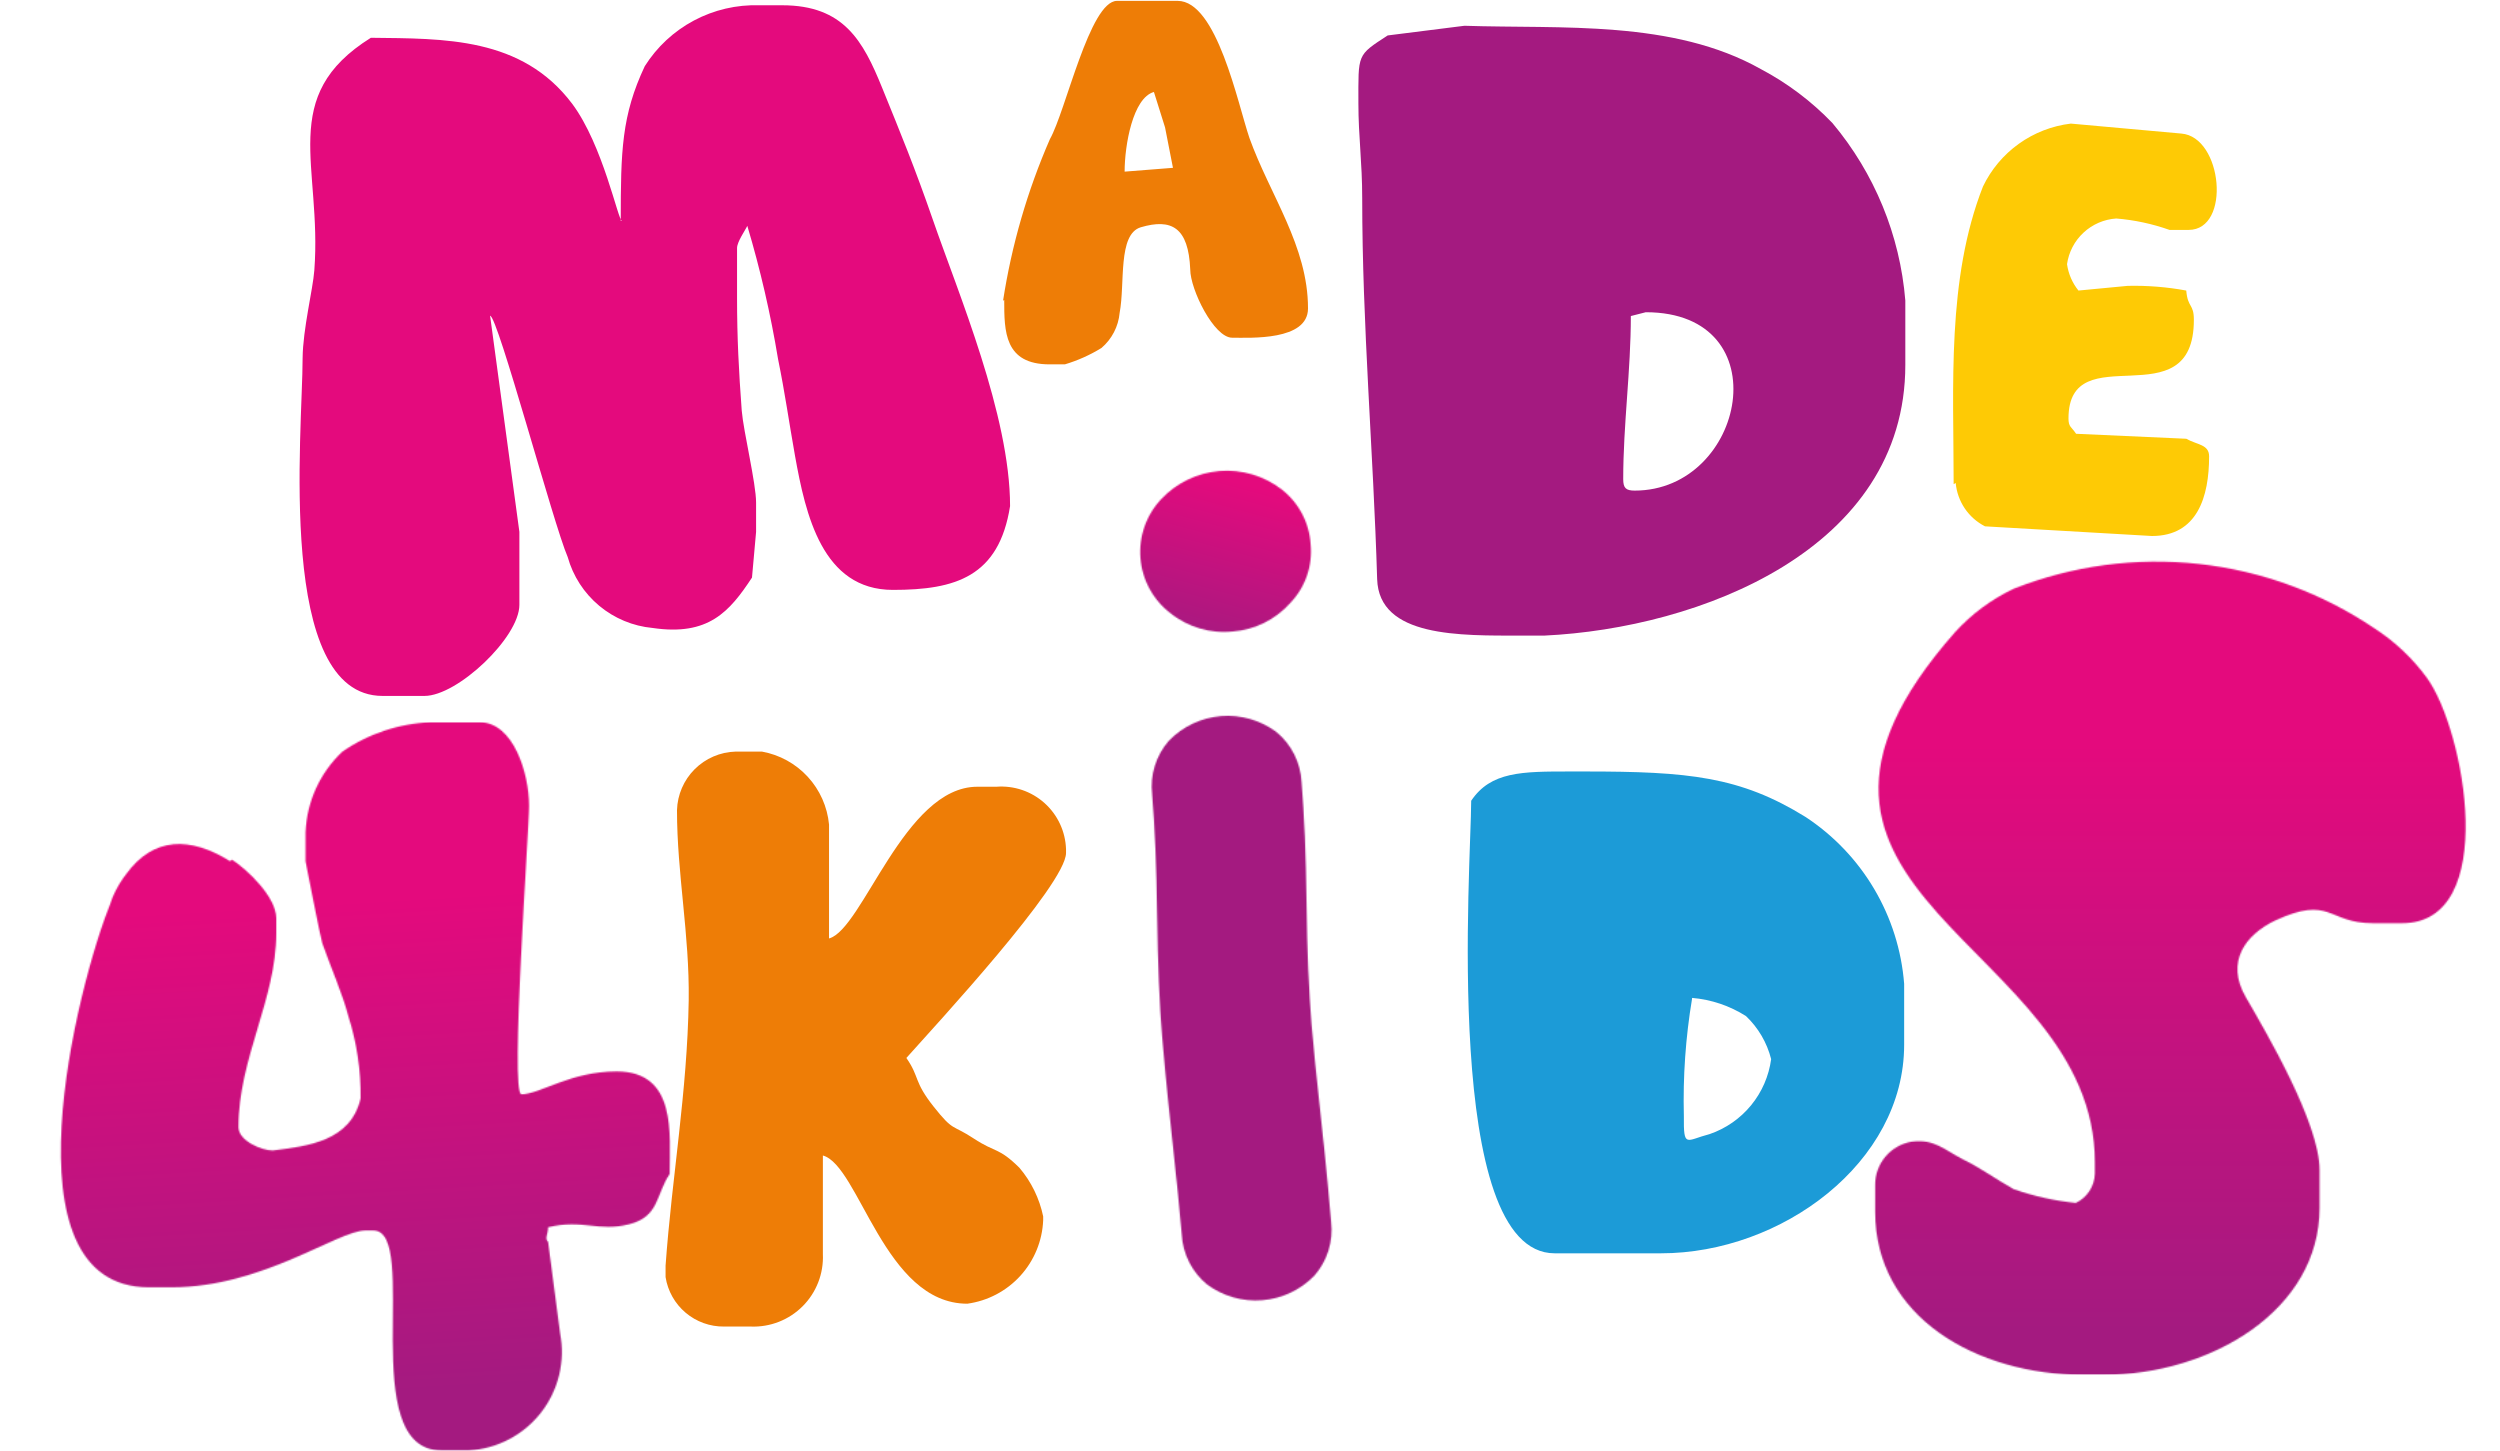 <svg width="1837" height="1066" viewBox="0 0 1837 1066" fill="none" xmlns="http://www.w3.org/2000/svg">
<path fill-rule="evenodd" clip-rule="evenodd" d="M1437.05 354.898C1437.66 361.592 1439.95 368.024 1443.71 373.594C1447.48 379.164 1452.59 383.69 1458.58 386.751L1581.27 393.854C1614.64 393.854 1623.25 365.014 1623.25 335.313C1623.25 326.489 1614.42 326.919 1606.46 322.4L1525.52 318.74C1522.08 313.575 1519.92 313.791 1519.92 307.549C1519.92 245.35 1612.05 309.701 1612.05 235.019C1612.05 222.967 1607.53 226.41 1606.46 213.497C1592.26 210.872 1577.84 209.718 1563.41 210.053L1527.24 213.497C1522.75 207.913 1519.85 201.22 1518.85 194.126C1520.11 185.232 1524.39 177.043 1530.98 170.93C1537.56 164.818 1546.05 161.153 1555.01 160.551C1568.38 161.64 1581.55 164.462 1594.19 168.945H1608.18C1639.61 168.945 1633.15 100.504 1602.8 98.137L1521.65 90.819C1507.86 92.469 1494.71 97.576 1483.42 105.665C1472.13 113.755 1463.06 124.565 1457.07 137.092C1430.38 205.103 1435.54 283.874 1435.54 355.759" fill="#FECA05"/>
<path fill-rule="evenodd" clip-rule="evenodd" d="M1019.68 26.041C996.859 40.891 998.15 39.385 998.15 75.972C998.15 100.293 1000.95 119.017 1000.95 145.705C1000.95 238.681 1009.13 331.873 1011.93 425.495C1013.22 468.539 1073.06 467.033 1118.05 467.033H1134.84C1248.28 461.653 1400.03 403.972 1400.03 268.167V220.818C1396.11 172.843 1377.38 127.27 1346.44 90.393C1331.15 74.476 1313.42 61.106 1293.91 50.792C1229.34 14.419 1147.54 21.306 1076.07 18.939L1019.68 26.041ZM1198.34 232.225L1209.32 229.427C1308.77 229.427 1282.72 360.497 1201.14 360.497C1194.68 360.497 1192.74 358.561 1192.74 352.104C1192.74 311.857 1198.34 272.471 1198.34 232.225Z" fill="#A41A80"/>
<path fill-rule="evenodd" clip-rule="evenodd" d="M456.986 162.276C454.188 162.276 443.209 106.748 420.392 76.187C383.368 27.116 326.54 28.407 272.511 27.761C203.629 70.806 236.779 121.599 230.967 198.649C229.89 212.853 222.572 241.693 222.356 263.216C222.356 317.021 202.552 511.368 281.121 511.368H311.903C336.227 511.368 381.646 468.323 381.646 444.433V390.843L360.121 232.008C365.717 232.008 406.616 385.031 417.163 409.352C421.069 423.333 429.129 435.798 440.276 445.099C451.423 454.4 465.131 460.096 479.588 461.436C520.487 467.462 535.985 449.599 552.56 424.417L555.573 390.843V369.32C555.573 355.116 546.317 317.236 545.026 301.74C542.873 272.685 541.582 248.365 541.582 218.664V182.291C541.582 177.557 547.824 168.947 549.116 165.934C558.705 198.068 566.253 230.776 571.718 263.861C576.884 289.258 579.467 308.412 584.203 335.1C591.952 378.145 604.222 433.457 656.098 433.457C702.163 433.457 734.021 423.772 742.201 371.903C742.201 305.184 704.1 215.436 685.373 161.199C672.242 123.32 662.126 98.785 648.134 64.349C634.142 29.913 619.935 3.871 574.731 3.871H557.941C541.228 3.359 524.671 7.219 509.909 15.071C495.147 22.923 482.691 34.494 473.776 48.638C456.771 84.796 456.125 110.838 456.125 162.276" fill="#E40A7D"/>
<path fill-rule="evenodd" clip-rule="evenodd" d="M1081.02 589.056C1081.02 633.176 1059.5 920.93 1142.37 920.93H1220.51C1308.98 920.93 1399.17 854.426 1399.17 767.691V722.924C1397.24 698.297 1389.71 674.438 1377.13 653.173C1364.56 631.909 1347.28 613.805 1326.63 600.248C1278.63 570.547 1240.53 566.888 1164.76 566.888H1153.56C1118.48 566.888 1095.44 566.888 1081.02 588.41M1243.32 733.255C1257.41 734.452 1271 739.029 1282.93 746.599C1291.97 755.181 1298.39 766.152 1301.44 778.237C1299.77 790.711 1294.65 802.472 1286.67 812.203C1278.68 821.934 1268.15 829.251 1256.24 833.334C1238.8 837.854 1237.08 844.095 1237.3 819.99C1236.57 791.168 1238.58 762.341 1243.32 733.901V733.255Z" fill="#1C9BD7"/>
<path fill-rule="evenodd" clip-rule="evenodd" d="M497.455 595.314C497.455 642.233 506.711 686.569 506.065 734.994C504.989 802.574 493.795 864.128 489.06 929.986V938.38C490.663 948.605 495.898 957.909 503.805 964.589C511.711 971.269 521.76 974.878 532.111 974.753H551.699C558.745 975.027 565.771 973.838 572.334 971.26C578.897 968.683 584.855 964.773 589.83 959.778C594.806 954.783 598.692 948.81 601.244 942.238C603.795 935.666 604.955 928.636 604.652 921.592V849.062C631.344 856.38 649.857 957.965 710.774 957.965C725.789 955.907 739.601 948.635 749.793 937.421C759.985 926.207 765.908 911.766 766.526 896.626V893.828C763.793 880.649 757.798 868.366 749.09 858.101C733.591 842.821 731.869 847.34 715.51 836.579C699.15 825.818 700.872 831.844 686.019 813.12C671.167 794.395 675.902 791.597 666.001 777.393C687.526 753.288 783.316 649.765 783.316 626.737V623.939C783.102 617.518 781.591 611.208 778.872 605.388C776.153 599.567 772.283 594.359 767.495 590.075C762.708 585.791 757.102 582.521 751.016 580.462C744.93 578.404 738.49 577.599 732.084 578.097H718.093C664.494 578.097 633.928 682.91 609.173 689.582V605.86C607.927 592.774 602.435 580.456 593.535 570.78C584.636 561.105 572.817 554.605 559.879 552.27H540.506C529.191 552.595 518.429 557.234 510.424 565.237C502.42 573.24 497.78 584.001 497.455 595.314Z" fill="#EE7D06"/>
<mask id="mask0_1418_51005" style="mask-type:luminance" maskUnits="userSpaceOnUse" x="1377" y="412" width="435" height="599">
<path d="M1479.67 432.598C1463.39 440.316 1448.77 451.136 1436.62 464.451C1265.49 658.152 1539.3 691.726 1539.3 854.004V862.398C1539.18 866.928 1537.81 871.336 1535.34 875.135C1532.87 878.933 1529.4 881.975 1525.31 883.921C1509.75 882.35 1494.44 878.955 1479.67 873.805C1466.54 866.488 1454.49 857.663 1443.08 852.283C1428.01 844.535 1421.56 836.787 1404.55 838.939C1397.04 840.216 1390.24 844.122 1385.35 849.958C1380.46 855.794 1377.8 863.178 1377.86 870.792V890.377C1377.86 967.427 1451.69 1010.26 1531.34 1010.26H1545.33C1624.76 1010.26 1704.4 962.692 1704.4 887.579V859.6C1704.4 825.165 1665.23 758.661 1650.16 732.619C1635.09 706.577 1650.16 686.776 1671.68 676.445C1712.8 657.506 1710 678.382 1743.58 678.382H1765.1C1837 678.382 1811.39 536.981 1783.4 498.241C1772.85 483.767 1759.71 471.364 1744.66 461.653C1706.16 435.668 1661.92 419.443 1615.76 414.381C1569.59 409.318 1522.88 415.571 1479.67 432.598Z" fill="white"/>
</mask>
<g mask="url(#mask0_1418_51005)">
<path d="M1837 400.523H1265.06V1010.04H1837V400.523Z" fill="url(#paint0_linear_1418_51005)"/>
</g>
<mask id="mask1_1418_51005" style="mask-type:luminance" maskUnits="userSpaceOnUse" x="44" y="530" width="449" height="536">
<path d="M168.977 632.746C139.917 614.667 112.795 614.667 92.776 642.216C87.22 649.369 82.991 657.461 80.291 666.106C57.474 722.925 0.001 945.896 109.351 945.896H126.141C193.301 945.896 247.976 904.143 268.641 904.143H274.238C309.325 904.143 260.676 1065.77 324.392 1065.77H344.627C354.933 1065.16 364.99 1062.36 374.125 1057.55C383.261 1052.74 391.265 1046.04 397.602 1037.89C403.939 1029.74 408.463 1020.33 410.872 1010.3C413.281 1000.26 413.519 989.823 411.571 979.686L402.746 912.536C399.948 910.169 402.746 906.725 402.746 901.775C428.146 895.749 439.77 905.219 462.157 899.623C484.543 894.027 481.745 878.101 492.078 862.605C492.078 833.119 497.459 787.277 453.116 787.277C418.89 787.277 396.934 804.064 383.158 804.064C374.547 804.064 388.969 607.78 388.754 592.069C388.754 567.964 377.13 530.73 352.591 530.73H316.213C293.085 531.66 270.695 539.122 251.636 552.253C235.195 567.671 225.457 588.921 224.514 611.439V632.961C224.514 632.961 235.491 688.92 236.783 693.009C242.595 709.581 251.851 730.673 255.941 746.599C262.178 766.143 265.23 786.563 264.981 807.077C257.663 838.715 226.02 842.158 200.404 845.387C192.225 845.387 175.22 838.284 175.22 828.169C175.22 777.807 202.988 734.116 202.988 685.906V674.715C202.988 659.003 181.462 638.773 170.484 631.67" fill="white"/>
</mask>
<g mask="url(#mask1_1418_51005)">
<path d="M497.243 530.506H0V1065.98H497.243V530.506Z" fill="url(#paint1_linear_1418_51005)"/>
</g>
<mask id="mask2_1418_51005" style="mask-type:luminance" maskUnits="userSpaceOnUse" x="837" y="345" width="142" height="611">
<path d="M963.708 752.426C965 767.706 967.368 792.027 971.027 825.171C974.686 858.315 976.839 882.851 978.13 897.917C978.941 904.974 978.268 912.123 976.155 918.905C974.043 925.687 970.536 931.954 965.86 937.303C955.722 947.787 942.114 954.224 927.577 955.412C913.041 956.6 898.568 952.458 886.861 943.759C881.386 939.249 876.911 933.646 873.724 927.309C870.536 920.972 868.706 914.041 868.349 906.956C867.058 891.891 864.69 867.57 861.03 834.211C857.371 800.851 855.219 776.746 853.927 761.681C851.99 738.006 850.698 708.305 850.268 672.578C849.837 636.851 848.546 608.011 846.609 583.691C845.785 576.633 846.451 569.481 848.564 562.696C850.678 555.912 854.192 549.647 858.878 544.305C869.017 533.821 882.624 527.384 897.161 526.196C911.698 525.008 926.171 529.149 937.877 537.848C943.353 542.358 947.827 547.962 951.015 554.299C954.202 560.635 956.033 567.567 956.39 574.652C958.327 598.111 959.618 627.812 960.049 663.539C960.479 699.266 961.771 728.105 963.708 752.426ZM905.804 464.027C889.434 465.701 873.058 460.913 860.17 450.683C853.845 445.876 848.603 439.791 844.784 432.825C840.966 425.859 838.657 418.167 838.007 410.25C837.357 402.333 838.381 394.368 841.013 386.873C843.645 379.377 847.825 372.52 853.282 366.746C864.477 354.821 879.699 347.471 896.002 346.12C912.304 344.768 928.529 349.51 941.537 359.429C947.798 364.253 952.957 370.357 956.669 377.335C960.382 384.313 962.561 392.003 963.063 399.891C963.826 407.711 962.895 415.605 960.332 423.033C957.769 430.461 953.634 437.249 948.21 442.935C937.352 455.207 922.143 462.771 905.804 464.027Z" fill="white"/>
</mask>
<g mask="url(#mask2_1418_51005)">
<path d="M979.426 344.578H836.711V956.673H979.426V344.578Z" fill="url(#paint2_linear_1418_51005)"/>
</g>
<path fill-rule="evenodd" clip-rule="evenodd" d="M737.903 220.385C737.903 243.414 737.903 267.735 771.268 267.735H782.461C791.919 264.911 800.965 260.859 809.368 255.682C817.019 249.146 821.809 239.876 822.714 229.855C826.804 208.333 821.207 172.176 838.212 167.01C860.814 160.338 873.299 167.01 874.591 198.002C874.591 212.638 892.026 248.149 905.372 248.149C918.718 248.149 961.124 250.517 961.124 226.627C961.124 180.784 933.141 143.335 918.073 101.367C909.463 75.971 894.179 0.643 865.335 0.643H820.776C800.758 0.643 783.106 81.782 771.483 102.228C754.927 140.179 743.351 180.111 737.042 221.031M826.373 126.118C826.373 106.748 832.401 71.882 847.899 67.577L856.079 93.619L861.891 123.32L826.373 126.118Z" fill="#EE7D06"/>
<defs>
<linearGradient id="paint0_linear_1418_51005" x1="1551.14" y1="977.752" x2="1551.14" y2="546.66" gradientUnits="userSpaceOnUse">
<stop stop-color="#A41A80"/>
<stop offset="1" stop-color="#E40A7D"/>
</linearGradient>
<linearGradient id="paint1_linear_1418_51005" x1="261.967" y1="1024.66" x2="240.664" y2="662.437" gradientUnits="userSpaceOnUse">
<stop stop-color="#A41A80"/>
<stop offset="1" stop-color="#E40A7D"/>
</linearGradient>
<linearGradient id="paint2_linear_1418_51005" x1="950.797" y1="493.082" x2="982.861" y2="374.492" gradientUnits="userSpaceOnUse">
<stop stop-color="#A41A80"/>
<stop offset="1" stop-color="#E40A7D"/>
</linearGradient>
</defs>
</svg>
